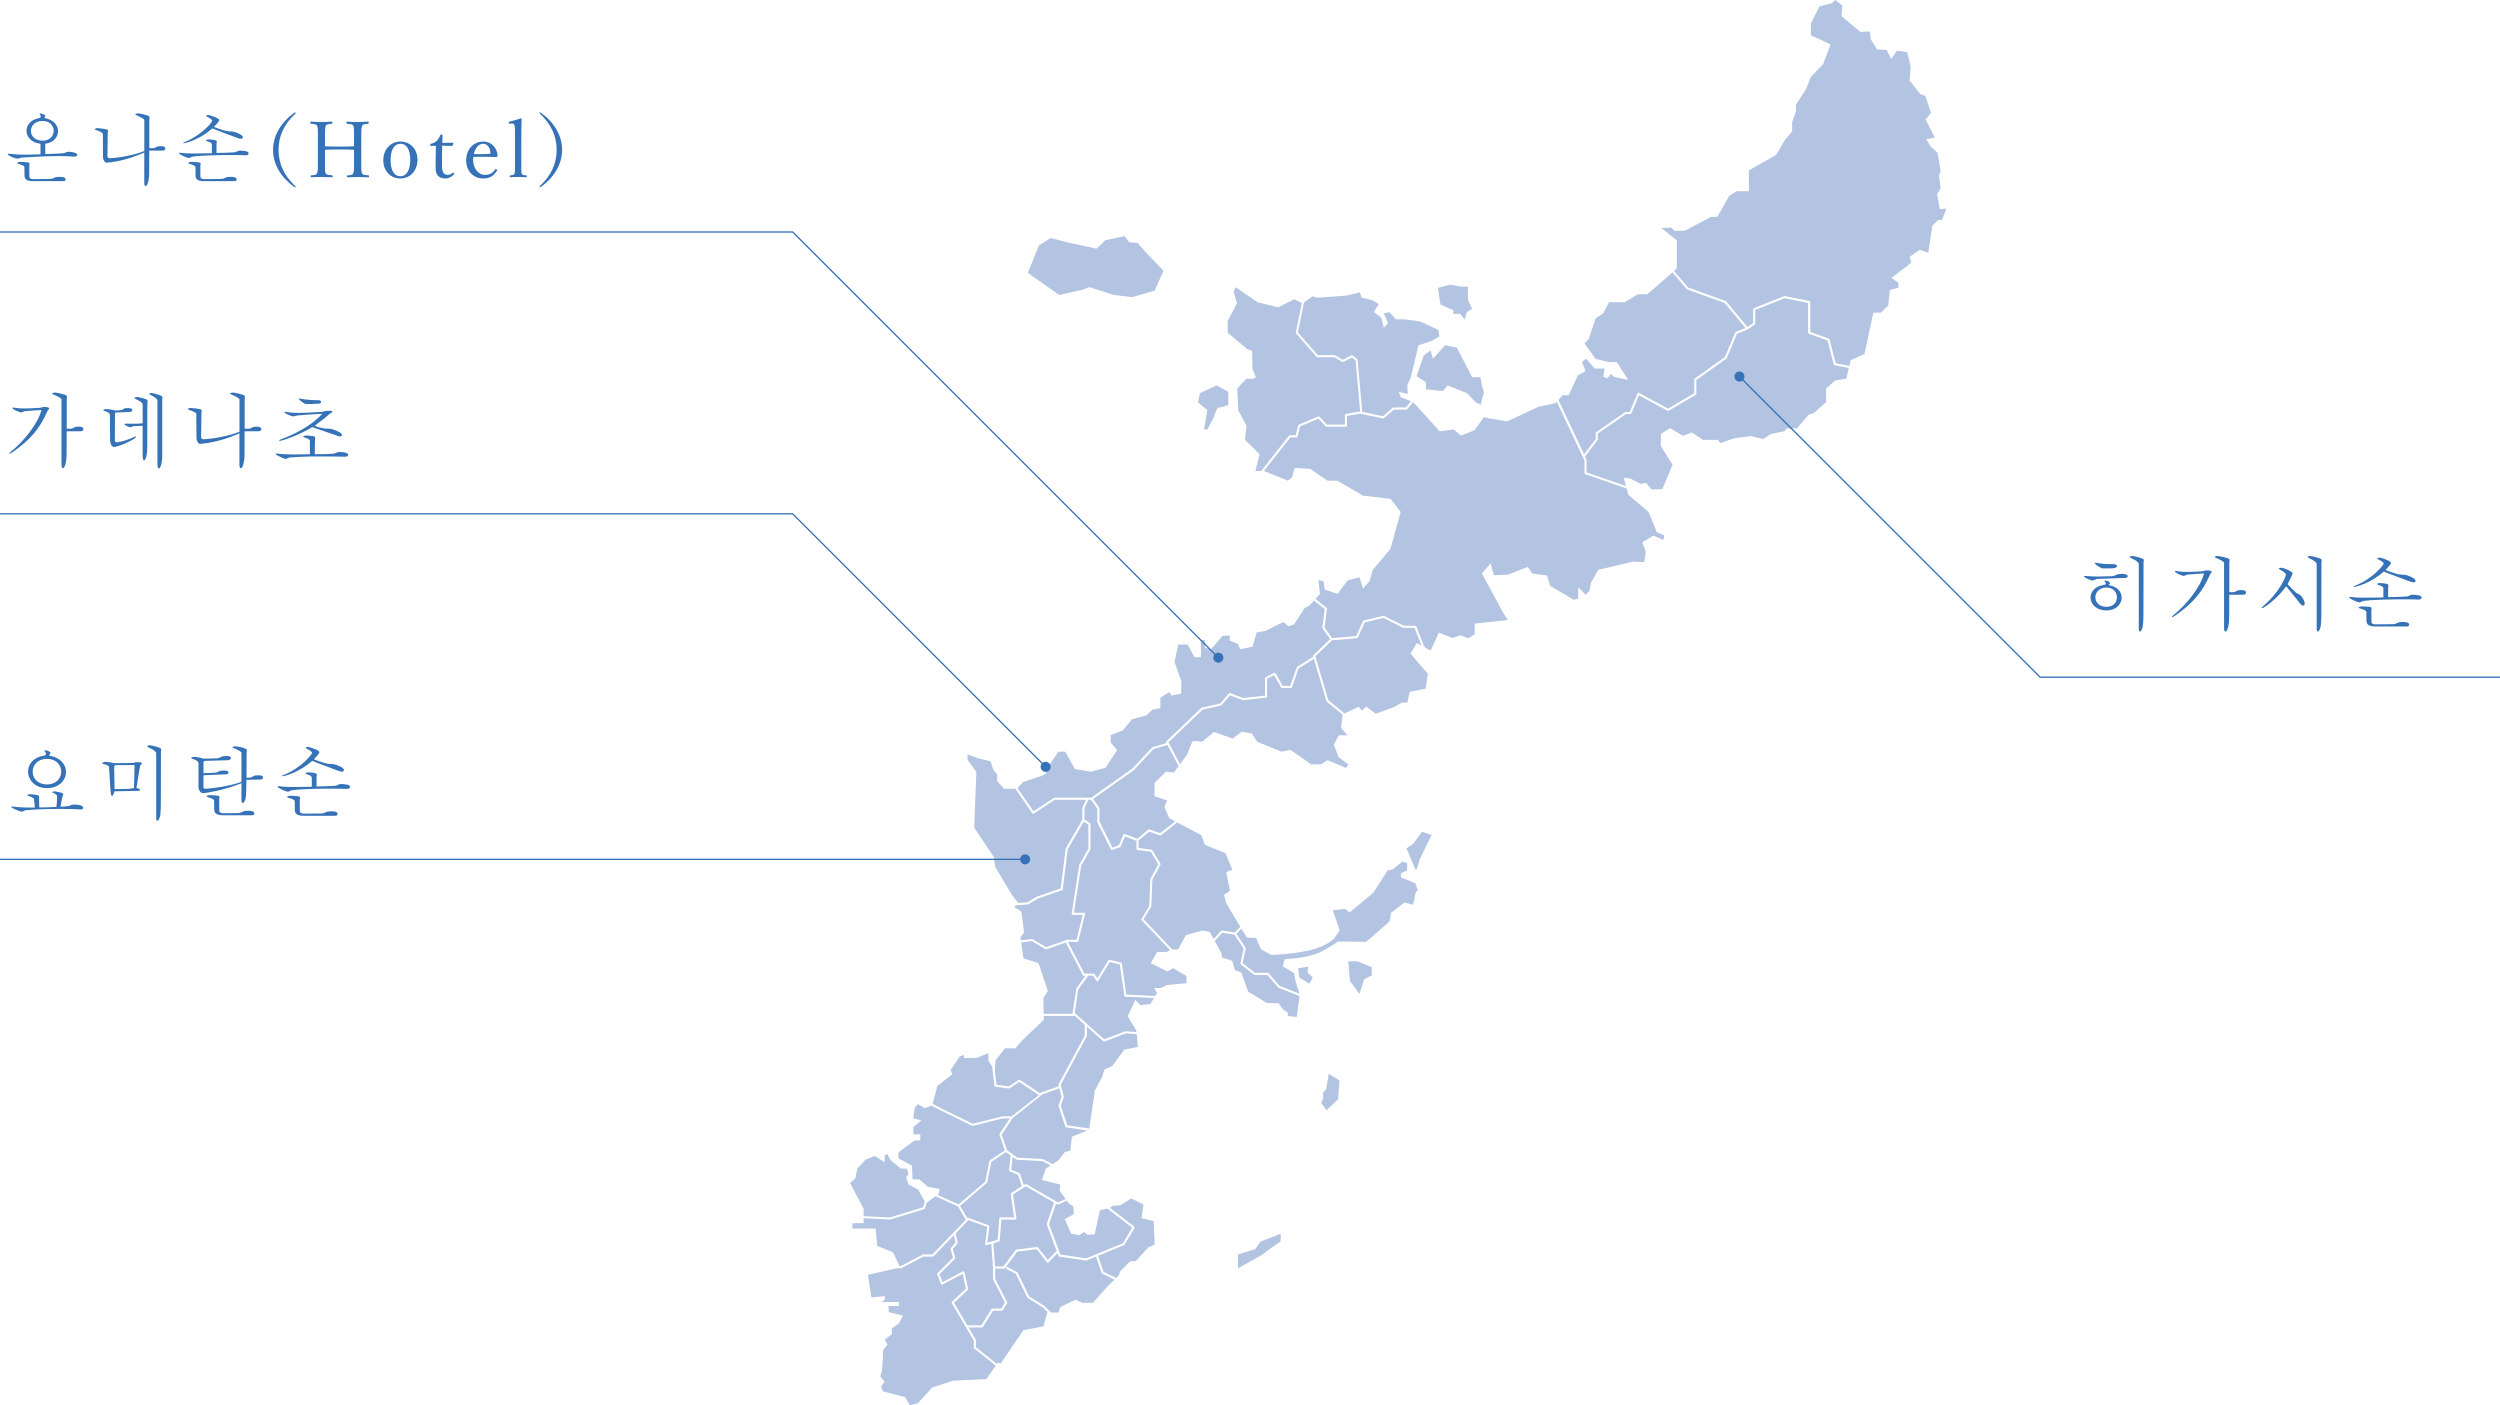 <?xml version="1.0" encoding="UTF-8"?>
<svg id="Layer_2" data-name="Layer 2" xmlns="http://www.w3.org/2000/svg" viewBox="0 0 803.83 451.86">
  <defs>
    <style>
      .cls-1 {
        fill: #3572b7;
      }

      .cls-2 {
        fill: none;
        stroke: #3572b7;
        stroke-miterlimit: 10;
        stroke-width: .43px;
      }

      .cls-3 {
        fill: #b3c3e2;
      }
    </style>
  </defs>
  <g id="_レイヤー_1" data-name="レイヤー 1">
    <g>
      <path class="cls-3" d="m355.11,334.87s-.08.02-.12.02c-.08,0-.16-.03-.23-.09l-5.3-4.72v2.98c0,.06-.01.11-.04.16l-8.37,15.56,1,3.76c.02.07.01.14,0,.2l-.99,2.75,2.09,6.33,7.08,1.04,1.83-12.32,2.32-4.29.77-2.4,2.49-1.12,3.86-5.24,4.38-.86-.4-4.1-3.45-.27-6.91,2.61Z"/>
      <path class="cls-3" d="m349.22,404.6l11.83-4.84,2.99-5.02-8.02-6.16-2.34.52-1.72,7.81-2.4.09-.94-.86-1.63,1.03-2.58-.52-2.06-4.64,2.92-1.63-.17-2.49-1.37-.86-.72-.98-2.75,1.24c-.1.05-.22.04-.31-.02l-.42-.24-2.24,6.58,3.66,9.77,8.29,1.22Z"/>
      <path class="cls-3" d="m306.74,418.87l4.27,7.26h4.52l3.22-5.22c.06-.1.17-.16.29-.16h2.89l1.18-1.96-3.8-7.39s-.04-.1-.04-.16v-3.68l-.54-7.65-1.54.44s-.06.01-.09.01c-.08,0-.16-.03-.22-.08-.09-.07-.13-.19-.12-.3l.65-5.45-6.1-2.25c0,.07-.04.15-.09.2l-3.95,4.1.66,2.92c.02.1,0,.21-.07.29l-1.49,1.81.76,2.81c.03.12,0,.25-.09.33l-4.99,4.99,1.03,2.53,6.53-3.48c.09-.05.21-.05.3,0,.1.04.17.13.19.24l1.2,5.38c.03.12-.01.24-.1.33l-4.46,4.16Z"/>
      <path class="cls-3" d="m374.88,248.12l2.58.26,1.51-2.06-3.62-6.8-4.48,1.34-6.23,6.69s-.03.03-.05.05l-13.11,9.3,1.98,2.81c.04.06.06.13.06.2v4.27l4.18,8.35,2.09-.76,1.43-3.41c.07-.17.27-.25.44-.19l4.05,1.53,3.51-2.96c.09-.08.22-.1.33-.06l3.49,1.2,4.85-3.79-1.95-1.03-1.55-3.61.86-2.06-4.04-1.37v-4.29l3.69-3.61Z"/>
      <path class="cls-3" d="m369.53,291.29l.34-8.61c0-.05.02-.1.04-.15l2.54-4.63-2.44-4.04-4.3-.55c-.17-.02-.3-.17-.3-.34v-2.62l-3.7-1.4-1.36,3.24c-.04.09-.11.16-.2.19l-2.52.92s-.08.02-.12.02c-.13,0-.25-.07-.31-.19l-4.35-8.7s-.04-.1-.04-.15v-4.24l-2.01-2.86h-.86l-1.25,2.71v3.63l1.78,1.1c.1.06.16.17.16.29v8.07c0,.06-.02.12-.04.17l-2.95,5.21-2.33,15.11h3.26c.11,0,.21.05.27.13.07.08.09.19.06.29l-2.18,8.7c-.04.15-.18.26-.33.26h-3.03l5.3,10.19h3c.12,0,.23.06.29.16l.85,1.36,3.6-5.83c.08-.13.23-.19.38-.15l3.66.92c.14.03.24.15.26.28l1.45,10.02,9.32.43.57-.93-.94-1.63h2.15l1.89-.94,6.35-.6v-2.32l-4.29-2.49-1.89,1.03-5.32-2.66,2.06-3.61h3.18l.9-.67-9.07-9.54c-.11-.11-.13-.28-.04-.42l2.53-4.16Z"/>
      <path class="cls-3" d="m337.77,374.72l-2.67-1.37-8.11-.45c-.07,0-.13-.03-.18-.06l-1.18-.85-.48,4.13,2.62,1.05c.09.04.17.12.2.21l1.21,3.66.46-.29c.11-.07.25-.07.36,0l10.15,5.86,2.46-1.11-1.88-2.57.17-2.06-5.92-1.46,1.29-3.69,1.52-.98Z"/>
      <path class="cls-3" d="m326.59,401.89c.06-.08.14-.13.23-.14l6.6-.8c.12-.01.24.03.31.13l3.19,4.04,2.82-2.94-3.17-8.44c-.03-.07-.03-.16,0-.23l2.33-6.83-9.09-5.25-4.1,2.63,1.11,7.68c.01.1-.02.2-.08.27-.07.08-.16.12-.26.12h-4.49l-.55,6.78c-.01.14-.11.26-.25.3l-1.79.51.53,7.49h2.71l3.95-5.33Z"/>
      <path class="cls-3" d="m301.4,384.17l6.82,3.09,8.56-7.34,1.35-6.64c.02-.09.07-.17.15-.22l4.81-3.17-1.74-5.01c-.04-.1-.02-.21.04-.3l3.31-4.96h-2.41l-9.46,2.39s-.06.01-.08.01c-.05,0-.1-.01-.15-.03l-9.84-4.81-3.33-1.69-2.07.81-2.23-1.29-1.03,1.29-.43,3.26,2.58.69-2.58,2.15v2.32h2.23v1.97h-1.8l-5.24,3.86v1.89l4.38,2.4.17,4.38h2.23l2.66,2.32,3.86.77-.34,1.55-.41.31Z"/>
      <path class="cls-3" d="m311.09,391.47l6.81,2.52c.15.06.24.21.22.36l-.63,5.21,3.28-.94.55-6.86c.01-.18.16-.32.34-.32h4.41l-1.09-7.51c-.02-.13.04-.27.15-.34l3.41-2.19-1.21-3.68-2.71-1.09c-.14-.06-.23-.2-.21-.36l.55-4.77-1.48-1.06-4.72,3.11-1.35,6.61c-.02.07-.05.14-.11.19l-8.6,7.37,2.3,3.91.07-.19Z"/>
      <path class="cls-3" d="m426.6,225.61c-.05-.04-.09-.1-.11-.17l-4.05-13.6-4.9,3.09-2.14,6.07c-.05.14-.18.23-.32.23h-2.86c-.12,0-.24-.07-.3-.17l-2.24-3.96-2.27,1.14v5.74c0,.18-.13.32-.31.34l-7.44.8c-.05,0-.11,0-.16-.02l-4.01-1.52-2.7,3.14c-.05.06-.11.09-.18.11l-5.97,1.35-10.96,10.51,3.74,7.02,2.25-3.08s1.63-4.29,1.89-4.38c.26-.09,2.92.26,2.92.26l3.86-3.18,6.01,2.15,2.92-2.23,3.26.6,1.72,2.66,7.81,3.18,2.83-.6,6.78,4.72,3.09-.09,2.06-1.29,6.01,2.49.69-1.12-3.09-2.32-1.55-4.04,1.55-3h2.83l-2.06-2.4.5-4.25-5.1-4.19Z"/>
      <polygon class="cls-3" points="467.29 99.76 467.29 100.91 469.46 100.91 470.95 102.74 471.64 100.34 473.35 99.31 471.98 96.33 471.98 92.21 469.23 92.09 466.26 91.52 462.36 92.55 463.16 97.93 467.29 99.76"/>
      <polygon class="cls-3" points="468.43 111.78 464.65 110.98 460.76 115.33 459.96 112.7 457.78 114.3 455.49 120.94 458.47 122.89 458.47 125.18 463.97 125.75 465.45 123.92 471.75 126.44 474.38 129.3 476.1 130.1 477.13 126.09 476.56 124.38 475.99 121.29 473.35 121.29 468.43 111.78"/>
      <path class="cls-3" d="m539.12,86.37l-.87.76,4.51,5.3,12.11,4.38c.06.02.11.06.15.1l6.84,8.23,1.83-1.26v-4.46c0-.14.09-.27.22-.32l9.77-3.89c.06-.02.13-.03.2-.02l7.91,1.6c.16.03.28.17.28.34v9.6l5.95,2.15c.11.04.19.13.22.24l2.01,7.69,4.39.83.4-1.82,4.46-2.06,2.83-13.22h2.4l2.4-2.32.52-4.98,2.75-.77v-1.55l-2.23-1.55,6.35-4.89-.43-1.97,3.09-2.15,2.83.86,1.29-8.67,1.97-1.89,1.12.09,1.46-3.69-2.15.17-.86-4.81,1.12-1.89-.52-4.29s.43-.77.52-1.03c.09-.26-1.03-6.18-1.03-6.18l-2.15-1.89-1.46-2.4,2.75-.52-2.92-5.84,1.72-2.06-1.8-5.49-1.63-.6-3.43-4.29.34-4.64-1.12-4.55-3.35-.43-1.8,2.66-1.46-2.92-3.09-.17-2.06-3.35-.26-2.4-3.09.09-6.01-5.07.26-3.35-2.23-1.8-1.2,1.03-3.95,1.03-2.75,5.49v3.78l6.35,2.92-2.4,6.35-3.95,4.12-1.55,3.95-3.26,4.98v2.23l-1.2,3.43v2.92l-2.42,2.92-2.73,4.64-8.76,4.98v6.7h-3.95l-2.4,1.55-3.78,6.7h-2.06l-8.41,4.46h-3.26l-1.2-1.03-3.09.17,4.98,3.95v9.1Z"/>
      <path class="cls-3" d="m457.07,207.6l-2.27-5.72h-3.54c-.05,0-.11-.01-.15-.04l-6.3-3.15-6.01,1.42-2.22,4.88c-.05.11-.16.19-.28.2l-8.01.68-5.37,5.15,4.2,14.12,5.17,4.25,4.57-2.13,1.03,1.2,1.37-1.29,3.09,2.32,5.92-2.15,2.49-1.42h1.72l.77-3.48,5.15-1.03.69-4.79-5.58-6.45,2.06-3.43s.67.39,1.49.86Z"/>
      <path class="cls-3" d="m419.29,97.21l-1.98,9.67,6.4,7.31h5.42c.06,0,.12.02.18.05l2.41,1.45,2.83-1.46c.12-.06.27-.05.38.04l1.46,1.2c.07.06.12.14.12.23l1.49,16.74,6.66,1.38,3.13-2.72c.06-.05.14-.08.23-.08h3.96l1.67-2.01-3.22-1.25-.69-1.72,2.92.6-.17-2.75,1.2-2.83,2.4-10.05,4.64-1.55,2.06-1.29-.26-2.06-5.84-2.75-5.15-.69h-2.75l-2.06-2.32-1.8.43,1.37,3.09-1.37,1.55-.77-3.18-2.4-1.97,1.55-2.49-2.15-1.29-3.35-.77-.6-1.72-4.12,1.03-9.36.69-1.72-.43-2.72,1.91Z"/>
      <path class="cls-3" d="m509.29,146.1l3.78-4.92v-1.94c0-.11.05-.22.15-.28l9.27-6.44c.06-.04.13-.06.2-.06h1.32l2.49-5.97c.04-.09.11-.16.2-.19.09-.03.19-.02.28.02l9.36,5.06,8.42-4.95v-4.44c0-.11.05-.22.14-.28l9.71-6.9,3.31-7.89c.04-.08.1-.15.19-.19l3.12-1.27-6.68-8.04-12.1-4.38c-.06-.02-.11-.05-.14-.1l-4.56-5.36-8.05,7.03h-3.09l-4.29,2.58h-4.98l-1.89,3.61-2.4,1.55-2.23,6.7-1.37,1.37,3.61,4.98,4.21,1.03h2.58l3.69,5.75-4.64-1.03-.94-.94-1.12,1.46-1.29-.52.34-2.66h-3.18l-2.75-3.18-1.29,1.12,1.12,2.92-2.4,1.29-3,6.44h-1.97l-1.32,1.52,8.24,17.51Z"/>
      <path class="cls-3" d="m402.61,112.81l.09,5.75,1.12,2.75-1.12.52-1.97-.09-2.92,3.18.34,7.04,2.66,4.98-.52,4.46,4.72,4.64-1.37,5.41h1.85l8.96-11.37c.07-.08.16-.13.27-.13h1.88l.79-3.17c.03-.1.1-.19.2-.23l6.27-2.66c.13-.06.29-.02.39.08l2.39,2.55h5.78v-3.09c0-.17.12-.31.29-.34l4.55-.77s.05,0,.07,0l-1.46-16.4-1.17-.97-2.8,1.44c-.11.05-.23.05-.33-.01l-2.49-1.5h-5.49c-.1,0-.19-.04-.26-.12l-6.61-7.56c-.07-.08-.1-.19-.08-.29l1.94-9.51-2.47-1.16-5.15,2.58-6.61-1.63-7.04-4.81-.69,1.46,1.12,3.69-3,5.67v3.78l6.35,5.32,1.55.52Z"/>
      <path class="cls-3" d="m327.22,253.5l5.08,7.32,6.59-4.28c.06-.04.12-.06.19-.06h11.8l13.28-9.42,6.27-6.73s.09-.08.15-.09l4.44-1.33-.07-.12c-.07-.14-.05-.3.07-.41l11.22-10.76s.1-.07.16-.09l5.96-1.35,2.79-3.23c.09-.11.25-.15.38-.1l4.16,1.57,7.05-.76v-5.64c0-.13.07-.25.19-.31l2.75-1.39c.16-.08.36-.02.45.14l2.31,4.08h2.42l2.09-5.95c.03-.07.08-.14.14-.18l5.16-3.25-.04-.14c-.04-.12,0-.26.09-.35l5.39-5.17-2.46-3.42c-.05-.07-.07-.16-.06-.24l.78-5.99-3.46-2.76-1.41,1.55-1.63.94-3.43,5.24-1.8.52-1.55-1.37-5.84,2.92-2.75.43-1.37,4.64-3.95.77-.77-1.72-2.58-1.03v-1.63l-2.32.09-3.69,4.29-1.97-.43v-2.49h-1.29v5.49h-2.06l-2.23-4.04h-3l-1.2,5.58,2.23,6.27-.09,3.86-3.09.69-.77-1.12-2.83,1.8v3.35l-2.58.52-1.89,1.8-4.72,1.29-2.83,3.52-3.95,1.55v2.32l2.06,2.49-3.69,5.67-4.81,1.29-5.07-.86-3.09-5.58h-2.23l-3.95,5.84v1.2l-1.29.69-6.01,1.97-1.82,1.9v.22Z"/>
      <polygon class="cls-3" points="348.12 93.12 350.29 92.32 358.08 94.84 363.92 95.53 371.24 93.47 374.1 87.06 368.84 81.56 365.75 78.13 363.11 77.9 361.63 75.95 355.44 77.21 352.58 79.96 343.31 77.96 337.82 76.53 334.04 78.93 330.49 87.74 340.56 94.84 348.12 93.12"/>
      <path class="cls-3" d="m387.15,138.11h1.03l1.95-3.66s1.26-3.66,1.6-3.43,3.21-.8,3.21-.8v-4.24l-3.78-2.06-5.38,2.52-.57,2.98,2.98,2.4-1.03,6.3Z"/>
      <path class="cls-3" d="m333.92,309.68l3,8.93-1.46,2.4.12,4.95h9.25l1.22-8.06c0-.05.03-.11.06-.15l2.92-4.03h-.59c-.13,0-.25-.07-.3-.19l-5.46-10.5-6.26,2.19s-.08.02-.11.02c-.06,0-.12-.02-.17-.05l-4.37-2.57-3.45.39.78,5.13,4.81,1.55Z"/>
      <polygon class="cls-3" points="417.37 311.31 417.8 314.32 420.98 316.29 422.1 314.32 420.38 312.69 420.64 310.8 417.37 311.31"/>
      <polygon class="cls-3" points="426.39 350.2 425.44 351.24 425.44 353.3 424.76 354.5 426.48 356.99 430.25 353.47 430.68 347.37 427.25 345.31 426.39 350.2"/>
      <path class="cls-3" d="m348.77,332.98v-3.5l-3.34-2.98c-.06.09-.17.16-.29.16h-9.53l.03,1.23-6.95,6.61-2.23,2.58h-3.35l-3,3.86s-.15,2.07-.26,3.19l.54,4.66,3.96.52,3.21-2.11c.12-.08.27-.07.38,0l6.32,4.25,6.2-2.19-.11-.43c-.02-.08-.01-.17.03-.25l8.4-15.61Z"/>
      <polygon class="cls-3" points="403.64 401.63 398.03 403.35 398.03 407.81 405.81 403.46 408.67 401.29 411.77 399.11 411.77 396.71 405.24 399.23 403.64 401.63"/>
      <path class="cls-3" d="m411.07,317.58c-.05-.02-.1-.05-.13-.1l-3.45-4h-4.08c-.08,0-.15-.03-.21-.07l-4.24-3.32c-.1-.08-.15-.21-.12-.34l1-4.78-2.93-4.45-3.9-.63-2.43,2.66,2.24,4.13.09,1.2,1.46.43,1.89.69.77,2.92,2.15.86,2.15,6.1,6.01,3.61,3.78.09,1.46,2.06,1.46.94.09,1.12,2.83.26s.66-4.94.88-6.69l-6.76-2.66Z"/>
      <path class="cls-3" d="m530.1,164.67l-6.53-5.58-.52-1.97-.24-.11-13.12-4.56c-.14-.05-.23-.18-.23-.32v-4.04l-8.9-18.92-.42.48-5.41,1.12-10.13,4.72-5.67-.94-1.8-.43-3,4.21-4.46,1.72-2.23-1.97-4.55.6-8.47-9.36-.08-.03-1.92,2.31c-.07.08-.16.12-.26.12h-3.99l-3.17,2.75c-.08.07-.19.1-.29.08l-7.41-1.53-4.2.71v3.14c0,.19-.15.34-.34.34h-6.27c-.1,0-.19-.04-.25-.11l-2.33-2.49-5.89,2.5-.82,3.27c-.04.15-.18.26-.33.26h-1.98l-8.52,10.82h.11l7.64,3.09,1.29-1.03.86-3.09,5.07.34,5.49,3.78h3.18l8.24,4.81,8.84,1.03,3.26,4.21-3.26,11.85-5.75,6.87-.94,3.43-2.15,2.49-1.12-3.61-3.78.94-3.26,4.38-4.12-1.37-.43-2.75-1.63-.26.52,4.38-1.48,1.63,3.58,2.85c.09.07.14.19.13.31l-.78,6.05,2.44,3.39,7.73-.65,2.21-4.85c.04-.1.13-.17.23-.19l6.3-1.49c.08-.02.16,0,.23.03l6.34,3.17h3.7c.14,0,.27.09.32.22l2.49,6.29c.07.08.23.29.47.6.9.49,1.69.87,1.72.77.09-.26,2.58-5.67,2.58-5.67l4.38,1.72,2.58-.86,2.58.94,1.97-1.29v-3.43l10.65-1.12-1.72-2.75-6.61-12.28,2.83-3.18,1.03,3.78,4.55-.17,6.35-2.49,1.46,2.15,4.72.6,1.03,3.35,7.56,4.46,1.46-.34v-3.69l2.32,2.4,1.29-1.2.43-2.58,2.4-4.21,11.16-2.66,3.61.17.52-3.26-1.12-3.09,3.52-2.15,3.18,1.37.43-1.37-2.49-1.12-2.58-6.44Z"/>
      <path class="cls-3" d="m390.23,301.91l2.39-2.62c.08-.09.19-.13.31-.11l4.06.66,1.81-1.86-2.47-4.1-2.15-3.69-.6-2.49,1.89-1.29-1.2-6.01,1.97-.77-2.23-5.32-6.61-2.66-1.12-3.09-7.78-4.11-5.23,4.1c-.09.07-.21.09-.32.05l-3.48-1.2-3.39,2.86v2.4l4.16.53c.1.01.2.07.25.16l2.63,4.35c.06.1.07.24,0,.34l-2.59,4.74-.34,8.62c0,.06-.02.12-.05.16l-2.44,4.01,9.24,9.72h1.86l2.49-4.64,5.41-1.46,2.32.52,1.19,2.19Z"/>
      <path class="cls-3" d="m589.88,117.44c-.13-.02-.23-.12-.27-.25l-2.01-7.72-6.01-2.17c-.14-.05-.23-.18-.23-.32v-9.56l-7.54-1.53-9.46,3.77v4.4c0,.11-.06.22-.15.28l-2.23,1.55s-.04.03-.07.04h0s-3.43,1.39-3.43,1.39l-3.29,7.85c-.02.06-.07.11-.12.15l-9.64,6.85v4.46c0,.12-.06.23-.17.3l-8.76,5.15c-.1.06-.23.06-.34,0l-9.2-4.97-2.43,5.83c-.05.13-.18.21-.32.21h-1.44l-9.04,6.28v1.88c0,.08-.03.15-.07.21l-4.06,5.29.49,1.05s.03.1.03.15v3.88l12.68,4.41-.71-2.69,2.06.26,3.43,1.72,1.63-.34,1.89,2.15,3.43-.17,3.26-7.81-3.78-5.92v-3.78c0-.34,3-2.06,3-2.06l4.12,2.49,2.83-1.12,3.61,2.4h4.72l.86,1.03,4.55-1.55,5.32-.69,3.86.94,2.58-1.63,4.28-.86.62-.86,3.43-.09,3.78-4.38,1.63-.52,3.95-3.52v-4.38l2.92-2.58,3.61-.6.75-3.43-4.59-.87Z"/>
      <path class="cls-3" d="m450.51,282.12s-.26-1.2.17-1.46c.43-.26,1.72-.69,1.72-.69l.09-2.4-1.55-.6-3,2.49-1.8.43-4.55,7.13-7.64,6.35-1.55-1.12-3.86.43,2.23,6.44-1.72,2.58s-2.4,2.66-8.41,3.95c-6.01,1.29-11.85,1.37-11.85,1.37l-3.35-1.8-1.55-3.61-3-.17-1.72-2.85-1.62,1.66,2.94,4.46c.05.08.07.17.05.26l-.99,4.71,3.97,3.11h4.12c.1,0,.2.04.26.12l3.49,4.06,6.47,2.55c-.17-.68-1.27-3.83-1.27-3.83l-.52-2.83-3.61-2.15.6-2.32s7.21-.26,10.99-2.06c3.78-1.8,6.1-3.61,6.1-3.61l9.1.09s7.38-6.27,7.56-6.61c.17-.34.43-2.66.43-2.66l4.29-3.35,2.86.69.75-3.78.69-.94-.77-2.15-4.55-1.89Z"/>
      <polygon class="cls-3" points="454.41 271.3 452.23 272.76 455.15 279.63 455.67 279.12 456.52 276.2 460.3 268.47 457.21 267.44 454.41 271.3"/>
      <polygon class="cls-3" points="433.52 309.08 434.03 315.35 437.12 319.55 438.67 314.83 441.07 313.63 441.07 310.97 436.43 309.08 433.52 309.08"/>
      <path class="cls-3" d="m362.6,326.77l2.4-5.24,1.63,1.63,3.26-.34,1.17-1.92-9.23-.43c-.16,0-.3-.13-.32-.29l-1.46-10.07-3.2-.8-3.76,6.08c-.06.1-.17.16-.29.16-.11,0-.23-.06-.29-.16l-1.04-1.67h-1.58l-3.17,4.37-1.15,7.63,9.48,8.44,6.79-2.56s.1-.03.15-.02l3.4.27-.05-.53-2.75-4.55Z"/>
      <path class="cls-3" d="m313.23,266.07l6.27,9.44.52,3.26,5.32,8.93,2.05,2.63,2.88-.19,3.02-1.79s.04-.02.06-.03l7.7-2.68,1.58-12.72s.02-.09.04-.13l5.33-9.19v-3.8s.01-.1.03-.14l1.15-2.49h-10.01l-6.78,4.41c-.06.04-.12.06-.19.06-.11,0-.22-.05-.28-.15l-5.32-7.67c-.04-.05-.06-.11-.06-.17v-.02h-3.69l-2.23-2.49v-2.15l-1.2-1.46-.94-2.75-3.95-.94-3.43-1.29v1.72l2.83,3.95-.69,17.86Z"/>
      <path class="cls-3" d="m328.43,293.11l.86,6.7-1.2,1.55.15.98,3.59-.4c.07,0,.15,0,.21.05l4.33,2.55,6.72-2.35s.07-.02.11-.02h2.94l2-8.01h-3.22c-.1,0-.2-.04-.26-.12-.07-.08-.09-.18-.08-.28l2.4-15.57s.02-.08.04-.12l2.93-5.19v-7.79l-1.48-.92-5.17,8.91-1.59,12.87c-.02.13-.1.24-.23.28l-7.87,2.74-3.06,1.81s-.1.04-.15.05l-3.72.25-.65.5,2.4,1.55Z"/>
      <path class="cls-3" d="m333.98,352.08l-6.24-4.18-3.13,2.05c-.07.05-.15.06-.23.05l-4.35-.57c-.16-.02-.28-.14-.3-.3l-.71-6.16c-.56-.98-1.24-1.95-1.24-1.95v-2.4l-3.78,1.55h-4.04v-.94l-1.37.43-2.92,4.38.52,1.37-4.81,3.78-1.52,5.77,3.2,1.62,9.73,4.75,9.38-2.37s.06-.01.08-.01h2.98l8.79-6.81-.03-.04Z"/>
      <path class="cls-3" d="m335.17,351.86l-9.58,7.66-3.53,5.3,1.74,5,3.32,2.4,8.08.45s.09.02.14.04l3.09,1.58,1.93-1.25,2.06-2.66,1.72-.34.52-4.55,4.95-2.01-6.79-1c-.13-.02-.24-.11-.28-.23l-2.19-6.64c-.02-.07-.02-.15,0-.22l.99-2.76-.71-2.7-5.33,1.89-.13.05Z"/>
      <path class="cls-3" d="m354.38,409.5c-.08-.04-.15-.11-.18-.2l-1.79-5.26-3.02,1.24s-.09.03-.13.03c-.02,0-.03,0-.05,0l-8.59-1.26c-.12-.02-.23-.1-.27-.22l-.34-.92-2.86,2.98c-.07.07-.17.11-.26.11-.1,0-.19-.05-.25-.13l-3.31-4.2-6.26.76-3.96,5.35c-.06.09-.17.14-.28.14h-2.86v3.26l3.85,7.48c.05.11.05.23-.01.33l-1.37,2.29c-.06.1-.17.17-.29.17h-2.89l-3.22,5.22c-.06.1-.17.16-.29.16h-4.31l2.32,3.95c.03.05.05.11.05.17v2.24l6.78,5.4.32-.45.86.26,7.3-10.73,6.44-1.2,1.2-4.46h.24l-1.49-1.53-5-3.14c-.05-.03-.1-.08-.13-.14l-3.69-7.61-3.26-1.69.32-.61,3.36,1.75c.07.03.12.09.15.16l3.69,7.62,4.95,3.11s.04.03.06.05l1.99,2.04h2.4l.69-1.8,4.81-2.32,2.32,1.03,3.35-.09,4.81-5.41,2.09-1.99-3.96-1.91Z"/>
      <path class="cls-3" d="m367.06,391.67l.6-4.38-3.95-1.97-3.52,2.23-2.23.09-1.11.72,7.85,6.02c.14.11.17.3.09.45l-3.21,5.38c-.04.06-.1.11-.16.14l-8.37,3.43,1.76,5.17,4.06,1.96.81-.77.6-1.55,3.09-3,1.89-.17,3.95-4.38,2.06-.86-.34-7.56-3.86-.94Z"/>
      <polygon class="cls-3" points="277.69 391.03 286.14 391.44 296.79 388.19 297.35 386.33 295.2 382.49 292.11 380.86 291.34 378.54 292.11 377.51 291.6 375.79 289.62 375.7 286.36 373.04 285.33 371.15 284.47 371.33 284.47 373.64 281.21 371.67 278.29 372.87 275.63 375.79 275.03 378.88 273.31 380.34 277.69 388.67 277.69 391.03"/>
      <path class="cls-3" d="m313.22,433.61c-.08-.07-.13-.16-.13-.27v-2.31l-7.08-12.05c-.08-.14-.06-.32.06-.43l4.52-4.22-1.06-4.75-6.47,3.45c-.09.05-.19.05-.28.02-.09-.03-.16-.1-.2-.19l-1.26-3.09c-.05-.13-.02-.27.08-.37l5.01-5.01-.75-2.78c-.03-.11,0-.22.07-.31l1.5-1.82-.53-2.31-6.52,6.76c-.06.07-.15.1-.25.1h-3.01l-7.31,3.82s-.1.04-.16.04c-.03,0-.07,0-.1-.01l-.58-.18-9.71,2.17,1.12,7.3,4.38-.43-.17,1.29-1.03.6h5.67v1.29h-3.35l.09,1.97,4.55,1.12-1.29,2.49-2.32,1.63.09,1.8-2.32,1.8.86,1.55-1.37,1.8-.34,6.44-.6,1.97,1.37,1.8-1.12,1.55.6,1.55,7.13,1.8,1.55,2.66,2.58-.69,4.64-5.07,6.61-2.15,10.73-.52,3.06-4.31-6.94-5.52Z"/>
      <path class="cls-3" d="m282.07,400.6l5.07,2.06,2.12,4.47.16.05,7.26-3.8s.1-.04.16-.04h2.94l10.76-11.15-2.5-4.26-7.27-3.3-2.84,2.13-.54,1.79c-.03.11-.12.2-.23.23l-10.88,3.32s-.07.01-.1.01c0,0-.01,0-.02,0l-8.48-.41v1.59h-3.61v1.72h7.47l.52,5.58Z"/>
    </g>
    <g>
      <path class="cls-1" d="m12.99,46.21c-2.82-.28-4.47-2.15-4.47-4.17,0-1.78,1.28-3.55,4.12-4.1.1,0,.48-.12.48-.47,0-.12-.05-.28-.15-.42-.15-.17-.22-.33-.22-.4,0-.1.08-.15.22-.15.22,0,1.58.27,1.58.75,0,.1-.23.57-.23.7,2.97.55,4.35,2.4,4.35,4.2,0,2-1.55,3.77-4.12,4.05v3.32c1.8-.03,3.15-.1,5.2-.2,1.67-.1,1.35-.52,2.3-.52.32,0,2.8.15,2.8,1.02,0,.28-.35.53-.97.53h-.22c-1.33-.12-2.9-.17-4.62-.17-3.8,0-8.25.25-11.9.47-.8.05-1,.35-1.55.35-.77,0-3.12-1-3.12-1.42,0-.1.1-.15.38-.15.1,0,.2,0,.35.02,1.42.2,2.9.28,4.62.28,1.5,0,3.2-.05,5.2-.12v-3.37Zm-5.12,7.57c-.05-.45-.62-.73-1.88-1.08-.3-.08-.47-.17-.47-.27,0-.12.23-.25.78-.38,1.17,0,2.17.1,2.67.17.45.1.55.25.55.47,0,.17-.08.38-.1.65,0,1.12,0,2.52.02,3.45.05.53.35.75,1.2.8l5.37-.05c1.82-.12.97-.67,3.17-.67.6,0,1.92,0,1.92.83,0,.27-.25.55-.7.55h-9.85c-1.67-.03-2.6-.42-2.67-1.7l-.03-2.77Zm2.07-11.72c0,1.6,1.25,3.17,3.77,3.17,2.37,0,3.55-1.58,3.55-3.17s-1.17-3.17-3.55-3.17c-2.52,0-3.77,1.6-3.77,3.17Z"/>
      <path class="cls-1" d="m46.39,38.59c-.03-.42-1.38-1.03-2.42-1.5-.27-.1-.45-.22-.45-.33,0-.15.3-.27,1.05-.3,1.07.17,2.07.42,2.87.67.52.2.65.38.65.62,0,.2-.08.42-.08.8v9.1h1.25c1.17-.17.78-.65,2.38-.65.47,0,1.52,0,1.52.77,0,.35-.3.65-.85.65h-4.32l-.03,7.25c-.02,1.62-.2,2.65-.62,3.7-.2.3-.4.45-.57.45-.23,0-.38-.32-.38-1.15v-9.6c-3.37,1.42-7.37,2.85-12.15,3.25h-.02c-.62,0-1.08-1.15-1.1-1.75l-.05-7.5c-.1-.5-1-.82-2.17-1.25-.25-.05-.42-.15-.42-.25,0-.12.2-.28.75-.38,3.05.25,3.52.47,3.52.85,0,.17-.1.38-.1.62l-.1,7.5c.03.53.15.7.83.7,2.07,0,7.9-.95,11.02-2.32v-9.97Z"/>
      <path class="cls-1" d="m68.14,46.49c0-.4-.32-.7-1.27-.97-.4-.12-.65-.25-.65-.38s.25-.25.82-.33c2.3.15,2.67.38,2.67.73,0,.15-.08.32-.08.52l-.03,3.12c.9,0,4.4-.1,5.77-.2,1-.18.88-.55,1.9-.55.4,0,.95.05,1.82.2.6.1.85.4.85.7s-.3.6-.82.6h-.15c-1.17-.05-2.75-.08-4.6-.08-2.65,0-10.27.08-12.55.55-.6.15-.73.4-1.1.4-.6,0-3.17-1.15-3.17-1.57,0-.08.1-.12.33-.12.12,0,.27,0,.5.05,1.02.15,2.6.2,4.37.2s3.57-.05,5.37-.08v-2.8Zm-8.62-.88c5.3-2.12,8.72-6.32,8.72-6.82,0-.27-.73-.8-1.47-1.17-.33-.15-.5-.27-.5-.4,0-.15.22-.22.77-.25.12,0,3.45.92,3.45,1.65,0,.38-1.38,1.88-1.7,2.2.8.35,2.12.75,3.45,1.17,2.37.6,2.07-.25,5.05,1.22.52.33.8.67.8.98,0,.25-.23.42-.65.42-.25,0-.57-.05-.95-.2-2.85-1.08-6.4-2.35-8.22-3.12-3.92,3.5-8.45,4.75-9.15,4.75-.15,0-.22-.03-.22-.08,0-.08.2-.2.62-.35Zm3.35,8.17c-.05-.45-.62-.73-1.88-1.08-.3-.08-.47-.17-.47-.27,0-.12.23-.25.78-.38,1.17,0,2.17.1,2.67.17.45.1.55.25.55.47,0,.17-.08.38-.1.65,0,1.12,0,2.52.02,3.45.05.53.35.75,1.2.8l5.37-.05c1.82-.12.97-.67,3.17-.67.6,0,1.92,0,1.92.83,0,.27-.25.55-.7.55h-9.85c-1.67-.03-2.6-.42-2.67-1.7l-.03-2.77Z"/>
      <path class="cls-1" d="m95.08,36.29c0,.1-.02.17-.15.28-3.62,3.4-5.37,7.2-5.37,11.62s1.75,8.22,5.32,11.6c.18.15.2.22.2.3,0,.1-.05.15-.15.15-.08,0-.15-.03-.33-.12-2.15-1.58-3.82-3.37-5-5.4-1.22-2.1-1.8-4.27-1.8-6.52s.58-4.42,1.8-6.52c1.17-2.05,2.87-3.87,5.07-5.45.1-.05.17-.08.25-.08s.15.05.15.15Z"/>
      <path class="cls-1" d="m104.51,52.44c0,2.47-.03,2.85.25,3.35.27.45,1.05.47,2,.58.2.02.25.05.25.3,0,.27-.05.33-.25.33-1.07-.05-2.4-.1-3.42-.1s-2.27.03-3.27.1c-.15,0-.2-.05-.2-.3s.05-.3.2-.32c.9-.1,1.55-.1,1.82-.58.35-.58.33-1.67.33-3.35v-8.87c0-2.38-.02-2.67-.3-3.22-.25-.45-.97-.47-1.95-.57-.17-.03-.2-.05-.2-.3,0-.32.03-.4.2-.4,1.05.08,2.37.15,3.37.15s2.3-.07,3.27-.15c.2,0,.27.08.27.4,0,.25-.08.28-.25.3-.87.1-1.55.1-1.85.57-.3.58-.27,1.7-.27,3.22v3.47c1.67.08,3.15.08,4.72.08s3,0,4.6-.08v-3.47c0-2.38-.02-2.7-.27-3.22-.25-.45-1.03-.47-1.95-.57-.17-.03-.22-.05-.22-.3,0-.32.05-.4.22-.4,1.05.08,2.4.15,3.42.15s2.25-.07,3.25-.15c.22,0,.28.08.28.38,0,.27-.05.3-.25.33-.92.1-1.55.1-1.83.57-.32.58-.32,1.75-.32,3.22v8.87c0,2.47,0,2.82.3,3.35.27.45,1.02.47,2,.58.17.02.2.08.2.32s-.03.3-.2.3c-1.12-.05-2.42-.1-3.42-.1s-2.32.05-3.3.1c-.17,0-.22-.05-.22-.3s.05-.3.22-.32c.9-.1,1.53-.1,1.8-.58.3-.58.3-1.67.3-3.35v-4.3c-1.6-.1-3.05-.1-4.6-.1s-3.05,0-4.72.1v4.3Z"/>
      <path class="cls-1" d="m134.24,51.41c0,3.27-2.2,5.97-5.5,5.97s-5.5-2.52-5.5-5.87,2.27-6,5.5-6,5.5,2.5,5.5,5.9Zm-8.65.05c0,3.05.97,5.2,3.15,5.2s3.17-2.32,3.17-5.2c0-3.07-.97-5.22-3.17-5.22s-3.15,2.3-3.15,5.22Z"/>
      <path class="cls-1" d="m138.57,46.91c-.2,0-.25-.02-.25-.32,0-.25.03-.33.28-.38.67-.12,1.42-.5,1.92-1.03.4-.42.83-1.12,1.05-1.72.08-.15.12-.22.4-.22.3,0,.32.08.32.25-.02.7-.07,1.7-.07,2.45,1,0,2.42-.02,3.45-.05.12,0,.15.03.12.15l-.23.7c-.05.1-.12.17-.25.17-.9-.05-2.22-.07-3.15-.07l-.05,6.22c0,1.38.15,2.05.5,2.52.42.58,1,.65,1.33.65.55,0,1.12-.25,1.57-.67.12-.1.28-.08.4.08.15.2.2.27.05.42-.7.75-1.6,1.32-2.72,1.32-.97,0-1.8-.2-2.42-.85-.5-.58-.77-1.33-.77-2.72,0-1.15.05-2.27.05-3.45l.05-3.47-1.57.02Z"/>
      <path class="cls-1" d="m152.14,51.41c0,3.17,2.05,4.82,3.7,4.82s2.52-.55,3.4-1.75c.05-.08.12-.12.2-.12.1,0,.42.17.42.38,0,.08-.03.1-.12.25-1.12,1.72-2.47,2.4-4.35,2.4-3.27,0-5.5-2.47-5.5-5.85s2.25-6.02,5.47-6.02,4.55,2.75,4.62,4.42c0,.17,0,.25-.12.42-.15.15-.25.12-.4.12-2.45-.08-5.05-.1-7.25-.05-.02.2-.08.53-.08.97Zm5.32-1.95c.2,0,.27-.17.25-.4-.12-1.32-.8-2.82-2.35-2.82s-2.55,1.33-3,3.3c1.82.05,3.27.05,5.1-.08Z"/>
      <path class="cls-1" d="m165.59,42.29c0-.9-.03-1.62-.17-2.05-.15-.42-.47-.55-.88-.53l-.65.05c-.23.02-.3,0-.33-.3,0-.27.05-.3.28-.35.9-.2,2.55-.67,3.6-1.05.12,0,.28.05.28.17-.05,1.77-.1,3.65-.1,6.05v9.05c0,1.5-.02,2.22.17,2.6.23.38.7.4,1.42.47.17.03.2.1.2.3,0,.22-.05.28-.2.28-.82-.05-1.75-.08-2.47-.08-.82,0-1.82.02-2.67.08-.17,0-.22-.05-.22-.28,0-.2.05-.27.22-.3.67-.08,1.12-.08,1.3-.47.22-.4.22-1.15.22-2.6v-11.05Z"/>
      <path class="cls-1" d="m173.86,36.21c2.2,1.58,3.9,3.4,5.07,5.45,1.22,2.1,1.8,4.27,1.8,6.52s-.58,4.42-1.8,6.52c-1.17,2.02-2.82,3.82-5.02,5.4-.15.1-.22.12-.3.12s-.15-.05-.15-.15.08-.2.2-.32c3.6-3.38,5.32-7.17,5.32-11.57s-1.75-8.25-5.4-11.65c-.08-.08-.12-.17-.12-.28,0-.07.05-.12.15-.12.05,0,.12,0,.25.08Z"/>
    </g>
    <g>
      <path class="cls-1" d="m678.71,185.29c2.13-.13.94-.7,3.77-.78,1.17.03,1.66.42,1.66.75,0,.05,0,.57-1.01.57-1.66.08-5.59.18-8.76.31-.86.18-1.04.49-1.56.49-.65,0-2.76-.96-2.76-1.33,0-.08.1-.13.34-.13.1,0,.26,0,.42.03,1.3.13,2.63.18,3.85.18.6,0,3.41-.1,4.06-.1Zm-2.44,2.81c.39-.05.83-.1.83-.55,0-.13-.05-.26-.18-.39-.18-.16-.29-.29-.29-.36s.1-.13.29-.13c.75,0,1.48.49,1.48.81,0,.23-.26.44-.34.68,2.81.44,4.13,2.24,4.13,4,0,2.05-1.74,4.11-4.91,4.11-3.33,0-5.1-2.05-5.1-4.13,0-1.79,1.3-3.56,4.08-4.03Zm-.08-5.33c-.78,0-2.68-1.43-2.68-1.69,0-.08.08-.13.31-.13.1,0,.26.03.47.05,1.87.39,3.46.39,5.36.39.65.03,1.04.34,1.04.65,0,.34-.49.68-1.66.7l-2.83.03Zm-2.47,9.26c0,1.53,1.2,3.09,3.56,3.09s3.38-1.56,3.38-3.09-1.12-3.12-3.38-3.12-3.56,1.56-3.56,3.12Zm13.96-10.74c-.05-.49-.83-1.12-2.31-1.77-.36-.13-.57-.29-.57-.42,0-.16.26-.29.86-.34,1.64.26,2.55.62,3.17.83.39.16.47.34.47.57,0,.21-.08.42-.08.7l-.03,15.31c0,4.78-.16,5.43-.62,6.42-.18.31-.36.47-.52.47-.21,0-.36-.31-.36-1.12v-20.67Z"/>
      <path class="cls-1" d="m703.44,184.75c-.81.13-.91.42-1.3.42-.47,0-2.83-.96-2.83-1.46,0-.08.08-.13.26-.13.13,0,.36.05.65.1,1.01.16,1.98.21,3.02.21,1.4,0,2.94-.1,4.89-.21.86-.08.68-.29,1.43-.29.42,0,1.59.08,1.59.47,0,.23-.34.52-.55.83-2.44,5.72-5.56,9.33-11.36,13.34-.42.29-.68.42-.81.42-.08,0-.1-.03-.1-.08,0-.1.21-.36.65-.73,3.69-2.91,8.48-8.63,9.7-13.26-.75.05-4.39.26-5.23.36Zm11.67-3.77c-.03-.44-1.43-1.07-2.52-1.56-.29-.1-.47-.23-.47-.34,0-.16.31-.29,1.09-.31,1.12.18,2.16.44,2.99.7.55.21.68.39.68.65,0,.21-.08.44-.08.83v9.46h1.3c1.22-.18.81-.68,2.47-.68.49,0,1.59,0,1.59.81,0,.36-.31.68-.88.68h-4.5l-.03,7.54c-.03,1.69-.21,2.76-.65,3.85-.21.31-.42.47-.6.47-.23,0-.39-.34-.39-1.2v-20.9Z"/>
      <path class="cls-1" d="m727.62,194.92c5.15-4.24,7.38-9.49,7.38-10.19,0-.39-1.12-1.2-1.87-1.56-.16-.1-.39-.26-.39-.39s.18-.23.73-.23c.78,0,2.63.83,3.38,1.38.21.1.29.26.29.44,0,.44-1.3,2.86-1.61,3.46.94.99,1.79,1.92,2.6,2.63.78.73,1.66.36,2.65,2.6.18.42.26.75.26,1.01,0,.42-.21.65-.49.65-.34,0-.81-.29-1.22-.94-.57-.73-2.96-3.74-4.26-5.28-2.57,3.72-7.07,7.07-7.85,7.07-.05,0-.08-.03-.08-.05,0-.1.16-.31.49-.6Zm17.26-13.62c-.05-.49-.83-1.12-2.31-1.77-.36-.13-.57-.29-.57-.42,0-.16.26-.29.86-.34,1.64.26,2.55.62,3.17.83.39.16.47.34.47.57,0,.21-.08.42-.08.7l-.03,15.31c0,4.78-.16,5.43-.62,6.42-.18.31-.36.47-.52.47-.21,0-.36-.31-.36-1.12v-20.67Z"/>
      <path class="cls-1" d="m766.33,189.19c0-.42-.34-.73-1.33-1.01-.42-.13-.68-.26-.68-.39s.26-.26.86-.34c2.39.16,2.78.39,2.78.75,0,.16-.08.34-.08.55l-.03,3.25c.94,0,4.58-.1,6.01-.21,1.04-.18.91-.57,1.98-.57.42,0,.99.05,1.9.21.62.1.88.42.88.73s-.31.62-.86.62h-.16c-1.22-.05-2.86-.08-4.78-.08-2.76,0-10.69.08-13.05.57-.62.16-.75.42-1.14.42-.62,0-3.3-1.2-3.3-1.64,0-.08.1-.13.34-.13.13,0,.29,0,.52.05,1.07.16,2.7.21,4.55.21s3.72-.05,5.59-.08v-2.91Zm-8.97-.91c5.51-2.21,9.07-6.58,9.07-7.1,0-.29-.75-.83-1.53-1.22-.34-.16-.52-.29-.52-.42,0-.16.23-.23.81-.26.13,0,3.59.96,3.59,1.72,0,.39-1.43,1.95-1.77,2.29.83.36,2.21.78,3.59,1.22,2.47.62,2.16-.26,5.25,1.27.55.34.83.7.83,1.01,0,.26-.23.44-.68.44-.26,0-.6-.05-.99-.21-2.96-1.12-6.66-2.44-8.55-3.25-4.08,3.64-8.79,4.94-9.52,4.94-.16,0-.23-.03-.23-.08,0-.08.21-.21.65-.36Zm3.48,8.5c-.05-.47-.65-.75-1.95-1.12-.31-.08-.49-.18-.49-.29,0-.13.23-.26.81-.39,1.22,0,2.26.1,2.78.18.47.1.57.26.57.49,0,.18-.08.39-.1.68,0,1.17,0,2.63.03,3.59.05.55.36.78,1.25.83l5.59-.05c1.9-.13,1.01-.7,3.3-.7.62,0,2,0,2,.86,0,.29-.26.57-.73.57h-10.24c-1.74-.03-2.7-.44-2.78-1.77l-.03-2.89Z"/>
    </g>
    <g>
      <polyline class="cls-2" points="0 74.59 254.86 74.59 391.79 211.53"/>
      <path class="cls-1" d="m390.6,212.61c.63.63,1.65.63,2.28,0,.63-.63.63-1.65,0-2.28s-1.65-.63-2.28,0-.63,1.65,0,2.28Z"/>
    </g>
    <g>
      <path class="cls-1" d="m8.1,132.2c-.81.13-.91.42-1.3.42-.47,0-2.83-.96-2.83-1.46,0-.08.08-.13.26-.13.13,0,.36.05.65.1,1.01.16,1.98.21,3.02.21,1.4,0,2.94-.1,4.89-.21.86-.08.68-.29,1.43-.29.42,0,1.59.08,1.59.47,0,.23-.34.52-.55.83-2.44,5.72-5.56,9.33-11.36,13.34-.42.29-.68.42-.81.42-.08,0-.1-.03-.1-.08,0-.1.21-.36.65-.73,3.69-2.91,8.48-8.63,9.7-13.26-.75.05-4.39.26-5.23.36Zm11.67-3.77c-.03-.44-1.43-1.07-2.52-1.56-.29-.1-.47-.23-.47-.34,0-.16.31-.29,1.09-.31,1.12.18,2.16.44,2.99.7.55.21.68.39.68.65,0,.21-.08.44-.08.83v9.46h1.3c1.22-.18.81-.68,2.47-.68.49,0,1.59,0,1.59.81,0,.36-.31.68-.88.68h-4.5l-.03,7.54c-.03,1.69-.21,2.76-.65,3.85-.21.31-.42.47-.6.47-.23,0-.39-.34-.39-1.2v-20.9Z"/>
      <path class="cls-1" d="m35.33,133.3c-.18-.68-1.01-.94-1.61-1.12-.34-.05-.49-.16-.49-.26,0-.13.26-.29.73-.39,1.17,0,2.6.29,3.09.44h.44c.39,0,.75-.03,1.12-.05,1.4-.18.62-.7,2.47-.7.47,0,1.46,0,1.46.65,0,.29-.26.55-.75.57-2,.13-3.67.16-4.42.18-.21.13-.39,0-.39.29v.05c-.03,1.61-.05,7.72-.05,8.48,0,.65.26.78.68.78,1.92-.26,3.8-.94,5.46-1.69.26-.13.47-.18.57-.18.08,0,.13.03.13.08,0,.7-5.62,3.28-7.12,3.28-.81,0-1.22-1.2-1.25-2.08l-.05-8.32Zm10.53-3.25c-.03-.65-.99-1.12-2-1.64-.31-.13-.62-.31-.62-.47,0-.13.21-.23.86-.29.91.1,1.95.44,2.68.65.57.21.7.44.7.7,0,.21-.08.44-.1.68l-.03,14.07c-.05,3.69-.81,4.29-1.04,4.29-.29,0-.44-.62-.44-1.9v-9.23l-2.73.1c-.78.13-.88.36-1.22.36-.36,0-1.92-.62-1.92-.99,0-.1.16-.16.44-.16.26,0,1.43.03,1.69.03,1.33,0,2.65-.05,3.74-.13v-6.08Zm4.76-1.33c-.03-.44-.99-1.09-2.05-1.66-.39-.16-.6-.31-.6-.44,0-.16.26-.23.88-.26,1.22.23,2.24.62,2.86.83.44.21.55.36.55.57,0,.18-.08.39-.1.65v18.43c-.1,2.83-.73,3.8-1.07,3.8-.26,0-.47-.31-.47-1.56v-20.36Z"/>
      <path class="cls-1" d="m76.98,128.43c-.03-.44-1.43-1.07-2.52-1.56-.29-.1-.47-.23-.47-.34,0-.16.31-.29,1.09-.31,1.12.18,2.16.44,2.99.7.55.21.68.39.68.65,0,.21-.08.44-.08.83v9.46h1.3c1.22-.18.81-.68,2.47-.68.49,0,1.59,0,1.59.81,0,.36-.31.68-.88.68h-4.5l-.03,7.54c-.03,1.69-.21,2.76-.65,3.85-.21.31-.42.47-.6.47-.23,0-.39-.34-.39-1.2v-9.98c-3.51,1.48-7.67,2.96-12.64,3.38h-.03c-.65,0-1.12-1.2-1.14-1.82l-.05-7.8c-.1-.52-1.04-.86-2.26-1.3-.26-.05-.44-.16-.44-.26,0-.13.21-.29.78-.39,3.17.26,3.67.49,3.67.88,0,.18-.1.39-.1.65l-.1,7.8c.03.55.16.73.86.73,2.16,0,8.22-.99,11.47-2.42v-10.37Z"/>
      <path class="cls-1" d="m99.62,141.67c0-.26-.36-.57-1.46-.94-.44-.1-.68-.23-.68-.36,0-.21.62-.34,1.04-.34.7,0,1.77.16,2.21.21.52.13.65.34.65.57s-.1.47-.1.75l-.08,4.5c.96,0,4.6-.05,6.01-.18,1.04-.16.94-.55,1.98-.55.36,0,2.76.03,2.76.94,0,.31-.29.57-.83.57h-.16c-2.34-.05-6.19-.08-10.63-.08-1.74,0-6.11.23-7.25.34-.62.16-.75.44-1.17.44-.39,0-1.04-.23-2.63-1.04-.39-.16-.65-.39-.65-.55,0-.08.1-.13.34-.13.13,0,.31,0,.52.05,1.17.18,3.04.26,5.15.26,1.61,0,3.35-.05,5.02-.08l-.03-4.39Zm3.02-8.58c-1.56.08-6.16.39-6.99.49-.7.1-.94.29-1.33.29-.65,0-2.89-.96-2.89-1.35,0-.08.1-.13.29-.13.16,0,.34.03.6.08.83.18,1.85.29,3.56.29s4.11-.1,7.7-.34c.94-.16.62-.34,2.24-.34.36,0,1.04,0,1.04.29,0,.18-.36.47-.94.75-1.43,1.3-3.3,2.73-4.71,3.74.29.21,2.13.99,4.55.99.55,0,1.07.08,2.81.83.99.42,1.38.88,1.38,1.2,0,.26-.23.44-.62.44-.21,0-.47-.05-.75-.18-3.9-1.33-6.45-2.18-8.19-2.81-4.29,2.65-9.72,4.42-10.4,4.42-.16,0-.23-.05-.23-.1,0-.1.16-.23.52-.36,4.24-1.59,9.78-4.29,13.34-8.24l-.96.05Zm-.03-3.33c-1.77.13-2.89.16-4.13.16-.65,0-2.37-1.33-2.37-1.72,0-.08.05-.1.16-.1.13,0,.34.05.6.16,1.3.23,3.3.42,5.59.42.55,0,.78.26.78.52s-.23.55-.62.57Z"/>
    </g>
    <g>
      <polyline class="cls-2" points="0 165.21 254.86 165.21 336.27 246.62"/>
      <path class="cls-1" d="m335.07,247.7c.63.63,1.65.63,2.28,0s.63-1.65,0-2.28c-.63-.63-1.65-.63-2.28,0-.63.63-.63,1.65,0,2.28Z"/>
    </g>
    <g>
      <line class="cls-2" y1="276.31" x2="329.7" y2="276.31"/>
      <path class="cls-1" d="m329.62,277.92c.89,0,1.61-.72,1.61-1.61s-.72-1.61-1.61-1.61-1.61.72-1.61,1.61.72,1.61,1.61,1.61Z"/>
    </g>
    <g>
      <polyline class="cls-2" points="559.23 121.01 655.97 217.75 803.83 217.75"/>
      <path class="cls-1" d="m558.15,122.21c-.63-.63-.63-1.65,0-2.28.63-.63,1.65-.63,2.28,0s.63,1.65,0,2.28c-.63.63-1.65.63-2.28,0Z"/>
    </g>
    <g>
      <path class="cls-1" d="m25.76,260.25c-1.74-.1-3.9-.16-6.14-.16-4.34,0-8.97.18-11.44.42-.57.21-.73.47-1.17.47-.68,0-3.41-1.22-3.41-1.53,0-.08.1-.13.34-.13.08,0,.21,0,.36.03,1.82.26,4.32.34,6.89.29-.08-.52-.13-1.87-.26-2.73-.1-.36-.47-.52-1.74-.99-.26-.05-.44-.16-.44-.26,0-.13.23-.23.81-.31,2.68.18,3.04.44,3.04.83,0,.13-.05.29-.05.47,0,.26.05,2.44.08,2.96.88.03,3.74-.05,5.51-.16.08-.6.18-1.77.23-3.38-.05-.57-.6-.81-1.22-1.12-.21-.05-.36-.16-.36-.23,0-.1.21-.21.78-.29,2.29.39,2.78.62,2.78.94,0,.21-.18.44-.29.75-.13.78-.39,2.21-.62,3.25.52,0,1.48-.03,2.42-.18.88-.05.73-.49,2-.49.7,0,2.86.05,2.86,1.04,0,.29-.23.52-.75.52h-.21Zm-11.7-17.26c.31,0,.73-.26.73-.65,0-.13-.05-.29-.18-.44-.23-.21-.36-.36-.36-.47s.1-.16.34-.16c.88,0,1.64.52,1.64.83,0,.29-.39.52-.42.88,3.69.55,5.41,2.89,5.41,5.23,0,2.6-2.21,5.2-6.11,5.2s-6.08-2.68-6.08-5.33c0-2.29,1.59-4.55,5.04-5.1Zm-3.56,5.12c0,2.05,1.53,4.11,4.6,4.11s4.58-2.05,4.58-4.11-1.53-4.11-4.58-4.11-4.6,2.05-4.6,4.11Z"/>
      <path class="cls-1" d="m35.07,246.62c-.1-.44-.47-.55-1.82-.99-.18-.03-.39-.13-.39-.23,0-.13.21-.29.83-.44.94,0,2.24.21,3.02.42,2.18-.05,4.03.03,6.08-.1.62-.03.18-.21,1.43-.21.86,0,1.4.05,1.4.31s-.55.65-.62,1.04l-1.14,6.92c.75.16,1.2.44,1.2.65,0,.31-.7.31-1.12.31-1.3,0-5.62.1-7.1.13-.34.99-.49,1.46-.83,1.46s-.39-.88-.52-2.24l-.42-7.02Zm2.11-.6c-.23.13-.44.08-.47.55l.13,7.15c.68,0,3.33-.03,4.68-.08.62-.05.91-.16,1.53-.26.1-2.37.21-5.23.21-7.41l-6.08.05Zm13.03-3.87c-.05-.49-.83-1.12-2.31-1.77-.36-.13-.57-.29-.57-.42,0-.16.26-.29.86-.34,1.64.26,2.55.62,3.17.83.39.16.47.34.47.57,0,.21-.08.42-.08.7l-.03,15.31c0,4.78-.16,5.43-.62,6.42-.18.31-.36.47-.52.47-.21,0-.36-.31-.36-1.12v-20.67Z"/>
      <path class="cls-1" d="m77.63,242.07c0-.29-.68-.75-2.24-1.43-.39-.13-.6-.29-.6-.39,0-.16.31-.26.94-.29.1,0,3.67.44,3.67,1.3,0,.18-.1.39-.1.65l-.03,8.16c.36-.03.78,0,1.17-.05,1.2-.23.65-.73,2.65-.73.52,0,1.48,0,1.48.7,0,.34-.29.65-.75.65l-4.58.1c-.03,4.71-.18,5.88-.44,6.6-.23.49-.52.88-.75.88s-.39-.31-.42-1.17v-5.23c-5.75,2.39-11.96,3.22-12.22,3.22-1.25,0-1.59-1.56-1.59-1.92v-7.67c-.03-.73-.83-1.07-1.69-1.38-.39-.08-.62-.23-.62-.36,0-.16.23-.29.78-.36,1.17,0,2.55.42,3.12.57,1.07,0,2.63,0,4.37-.1,1.64-.21.75-.73,3.28-.73.83,0,1.2.31,1.2.65s-.39.68-.99.7c-1.12.03-5.49.16-7.36.21-.29.16-.47.03-.47.44v3.51c.73-.03,2.5-.05,3.72-.16,1.33-.13.75-.68,2.89-.68,1.04,0,1.43.34,1.43.65,0,.29-.29.55-.65.55-1.74.1-5.67.26-7.41.31v3.69c0,.49,0,.65.78.65,2.96-.18,8.22-.99,11.44-2.24v-9.33Zm-8.79,15.39c-.03-.49-.62-.73-1.95-1.12-.29-.08-.49-.18-.49-.31s.23-.26.83-.36c1.2,0,2.26.1,2.76.18.47.1.57.26.57.49,0,.18-.05.39-.08.68,0,1.14,0,2.68.03,3.59.03.6.36.83,1.27.88l4.71-.05c1.95-.16,1.01-.75,3.33-.75.86,0,1.95.1,1.95.88,0,.31-.26.57-.7.57h-9.39c-1.74-.03-2.7-.44-2.81-1.74l-.03-2.94Z"/>
      <path class="cls-1" d="m100.25,250.06c0-.42-.34-.73-1.33-1.01-.42-.13-.68-.26-.68-.39s.26-.26.86-.34c2.39.16,2.78.39,2.78.75,0,.16-.08.34-.08.55l-.03,3.25c.94,0,4.58-.1,6.01-.21,1.04-.18.91-.57,1.98-.57.42,0,.99.05,1.9.21.62.1.88.42.88.73s-.31.62-.86.62h-.16c-1.22-.05-2.86-.08-4.78-.08-2.76,0-10.69.08-13.05.57-.62.16-.75.42-1.14.42-.62,0-3.3-1.2-3.3-1.64,0-.08.1-.13.34-.13.13,0,.29,0,.52.05,1.07.16,2.7.21,4.55.21s3.72-.05,5.59-.08v-2.91Zm-8.97-.91c5.51-2.21,9.07-6.58,9.07-7.1,0-.29-.75-.83-1.53-1.22-.34-.16-.52-.29-.52-.42,0-.16.23-.23.81-.26.13,0,3.59.96,3.59,1.72,0,.39-1.43,1.95-1.77,2.29.83.36,2.21.78,3.59,1.22,2.47.62,2.16-.26,5.25,1.27.55.34.83.7.83,1.01,0,.26-.23.44-.68.44-.26,0-.6-.05-.99-.21-2.96-1.12-6.66-2.44-8.55-3.25-4.08,3.64-8.79,4.94-9.52,4.94-.16,0-.23-.03-.23-.08,0-.08.21-.21.65-.36Zm3.48,8.5c-.05-.47-.65-.75-1.95-1.12-.31-.08-.49-.18-.49-.29,0-.13.23-.26.81-.39,1.22,0,2.26.1,2.78.18.47.1.57.26.57.49,0,.18-.08.39-.1.68,0,1.17,0,2.63.03,3.59.05.55.36.78,1.25.83l5.59-.05c1.9-.13,1.01-.7,3.3-.7.62,0,2,0,2,.86,0,.29-.26.57-.73.57h-10.24c-1.74-.03-2.7-.44-2.78-1.77l-.03-2.89Z"/>
    </g>
  </g>
</svg>